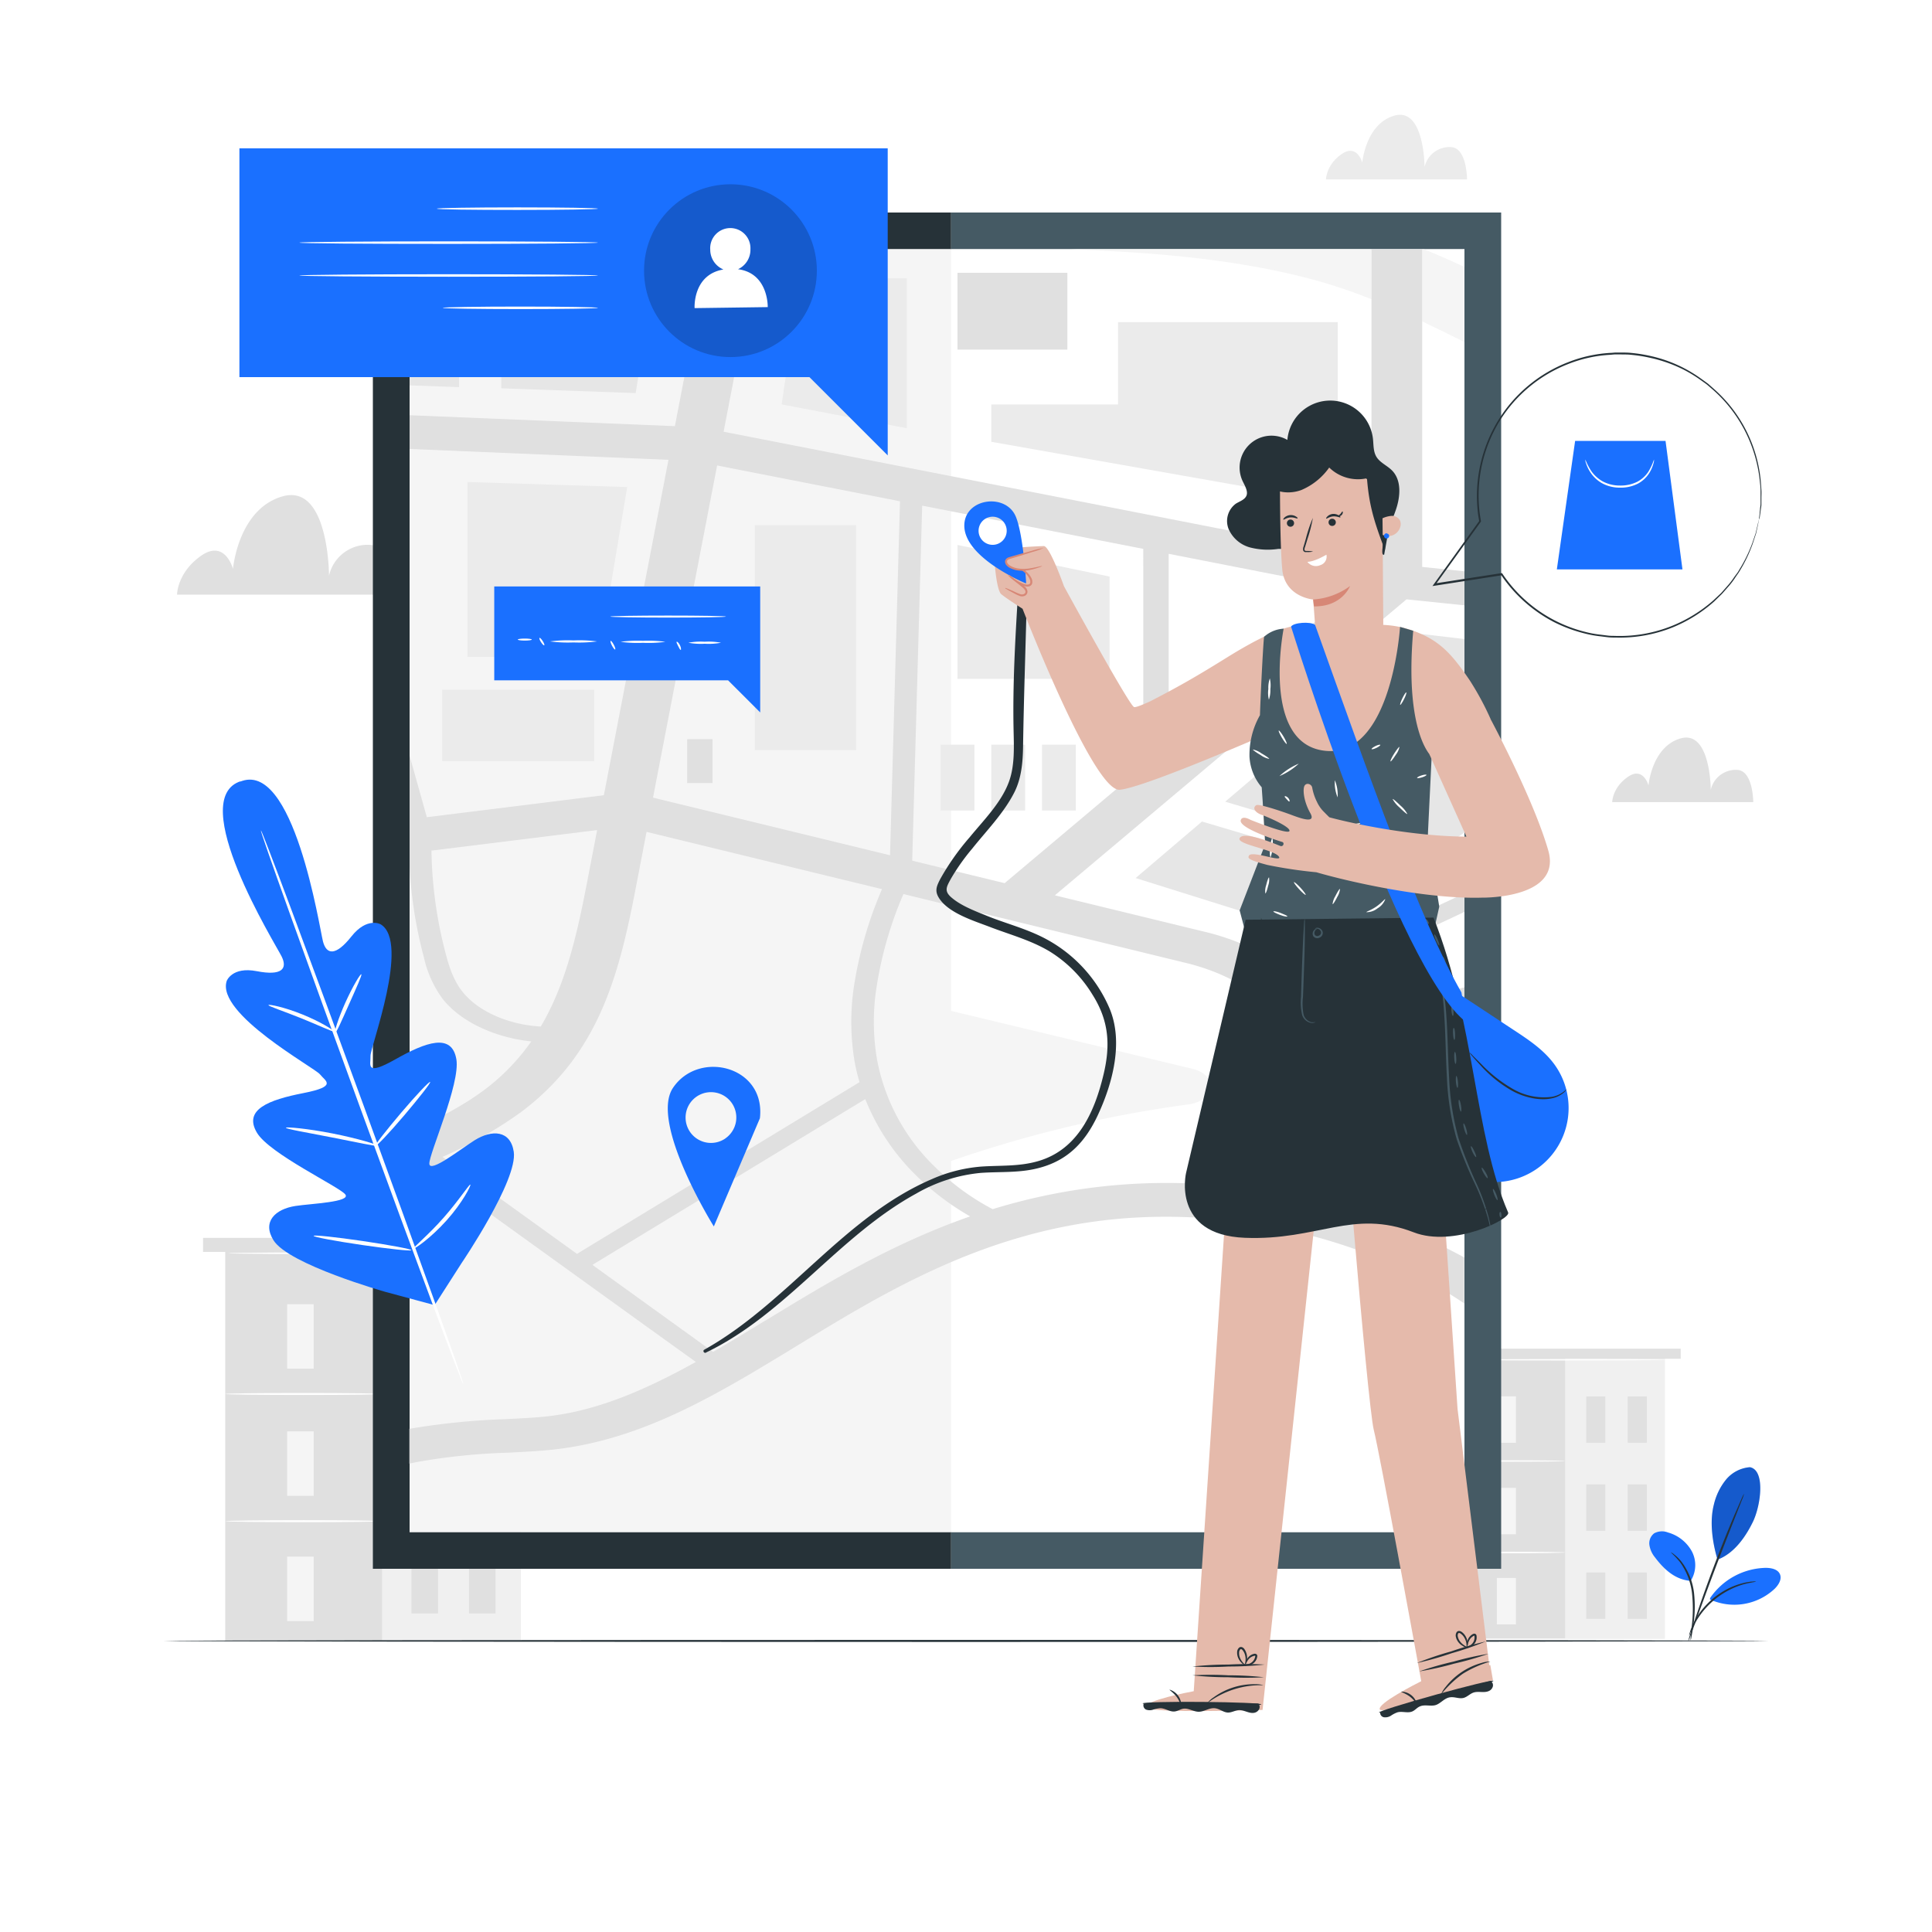 <?xml version="1.0" encoding="UTF-8"?>
<svg xmlns="http://www.w3.org/2000/svg" xmlns:xlink="http://www.w3.org/1999/xlink" xmlns:svgjs="http://svgjs.com/svgjs" class="animated" id="freepik_stories-paper-map" viewBox="0 0 500 500" version="1.1">
  <style>svg#freepik_stories-paper-map:not(.animated) .animable {opacity: 0;}svg#freepik_stories-paper-map.animated #freepik--background-complete--inject-36 {animation: 1s 1 forwards cubic-bezier(.36,-0.01,.5,1.38) slideUp;animation-delay: 0s;}svg#freepik_stories-paper-map.animated #freepik--Floor--inject-36 {animation: 1s 1 forwards cubic-bezier(.36,-0.01,.5,1.38) zoomIn;animation-delay: 0s;}svg#freepik_stories-paper-map.animated #freepik--Map--inject-36 {animation: 1s 1 forwards cubic-bezier(.36,-0.01,.5,1.38) lightSpeedLeft;animation-delay: 0s;}svg#freepik_stories-paper-map.animated #freepik--Character--inject-36 {animation: 1s 1 forwards cubic-bezier(.36,-0.01,.5,1.38) lightSpeedRight;animation-delay: 0s;}svg#freepik_stories-paper-map.animated #freepik--Plants--inject-36 {animation: 1s 1 forwards cubic-bezier(.36,-0.01,.5,1.38) lightSpeedLeft;animation-delay: 0s;}svg#freepik_stories-paper-map.animated #freepik--speech-bubbles--inject-36 {animation: 1s 1 forwards cubic-bezier(.36,-0.01,.5,1.38) zoomOut;animation-delay: 0s;}            @keyframes slideUp {                0% {                    opacity: 0;                    transform: translateY(30px);                }                100% {                    opacity: 1;                    transform: inherit;                }            }                    @keyframes zoomIn {                0% {                    opacity: 0;                    transform: scale(0.5);                }                100% {                    opacity: 1;                    transform: scale(1);                }            }                    @keyframes lightSpeedLeft {              from {                transform: translate3d(-50%, 0, 0) skewX(20deg);                opacity: 0;              }              60% {                transform: skewX(-10deg);                opacity: 1;              }              80% {                transform: skewX(2deg);              }              to {                opacity: 1;                transform: translate3d(0, 0, 0);              }            }                    @keyframes lightSpeedRight {              from {                transform: translate3d(50%, 0, 0) skewX(-20deg);                opacity: 0;              }              60% {                transform: skewX(10deg);                opacity: 1;              }              80% {                transform: skewX(-2deg);              }              to {                opacity: 1;                transform: translate3d(0, 0, 0);              }            }                    @keyframes zoomOut {                0% {                    opacity: 0;                    transform: scale(1.5);                }                100% {                    opacity: 1;                    transform: scale(1);                }            }        </style>
  <g id="freepik--background-complete--inject-36" class="animable" style="transform-origin: 249.78px 227.19px;">
    <rect x="58.29" y="323.87" width="76.42" height="100.8" style="fill: rgb(224, 224, 224); transform-origin: 96.5px 374.27px;" id="el4l2azao9eh8" class="animable"></rect>
    <rect x="98.88" y="323.87" width="35.83" height="100.8" style="fill: rgb(240, 240, 240); transform-origin: 116.795px 374.27px;" id="elh9k7u1w8xj" class="animable"></rect>
    <rect x="74.31" y="337.52" width="6.87" height="16.69" style="fill: rgb(245, 245, 245); transform-origin: 77.745px 345.865px;" id="elronmkbsdcjk" class="animable"></rect>
    <rect x="74.31" y="402.85" width="6.87" height="16.69" style="fill: rgb(245, 245, 245); transform-origin: 77.745px 411.195px;" id="elpqgpn9gc38s" class="animable"></rect>
    <path d="M98.88,360.76c0,.15-9.09.26-20.29.26s-20.3-.11-20.3-.26,9.08-.26,20.3-.26S98.88,360.62,98.88,360.76Z" style="fill: rgb(255, 255, 255); transform-origin: 78.585px 360.76px;" id="eljqc4bhc2448" class="animable"></path>
    <rect x="74.31" y="370.43" width="6.87" height="16.69" style="fill: rgb(245, 245, 245); transform-origin: 77.745px 378.775px;" id="eli0f9d68aqb" class="animable"></rect>
    <path d="M98.88,393.68c0,.14-9.09.26-20.29.26s-20.3-.12-20.3-.26,9.08-.26,20.3-.26S98.88,393.54,98.88,393.68Z" style="fill: rgb(255, 255, 255); transform-origin: 78.585px 393.68px;" id="eluhiw8z5khqh" class="animable"></path>
    <rect x="106.49" y="337.52" width="6.87" height="16.69" style="fill: rgb(224, 224, 224); transform-origin: 109.925px 345.865px;" id="elml4053nvq4e" class="animable"></rect>
    <rect x="121.39" y="337.52" width="6.87" height="16.69" style="fill: rgb(224, 224, 224); transform-origin: 124.825px 345.865px;" id="el3jntol3iia5" class="animable"></rect>
    <rect x="106.49" y="369.2" width="6.87" height="16.69" style="fill: rgb(224, 224, 224); transform-origin: 109.925px 377.545px;" id="elz8n89mfj6pj" class="animable"></rect>
    <rect x="121.39" y="369.2" width="6.87" height="16.69" style="fill: rgb(224, 224, 224); transform-origin: 124.825px 377.545px;" id="elu9ryzz59r8s" class="animable"></rect>
    <rect x="106.49" y="400.87" width="6.87" height="16.69" style="fill: rgb(224, 224, 224); transform-origin: 109.925px 409.215px;" id="eld6bq81ebnk" class="animable"></rect>
    <rect x="121.39" y="400.87" width="6.87" height="16.69" style="fill: rgb(224, 224, 224); transform-origin: 124.825px 409.215px;" id="elldg8cmscjlc" class="animable"></rect>
    <rect x="52.55" y="320.36" width="87.91" height="3.63" style="fill: rgb(224, 224, 224); transform-origin: 96.505px 322.175px;" id="elrckve7fck89" class="animable"></rect>
    <path d="M135.24,324.34c0,.14-17.08.26-38.14.26S59,324.48,59,324.34s17.08-.26,38.15-.26S135.24,324.2,135.24,324.34Z" style="fill: rgb(255, 255, 255); transform-origin: 97.12px 324.34px;" id="elc9sikyl71ft" class="animable"></path>
    <rect x="375.86" y="351.57" width="54.97" height="72.5" style="fill: rgb(224, 224, 224); transform-origin: 403.345px 387.82px;" id="elumxx28bhai" class="animable"></rect>
    <rect x="405.05" y="351.57" width="25.77" height="72.5" style="fill: rgb(240, 240, 240); transform-origin: 417.935px 387.82px;" id="el9lz32utjs1h" class="animable"></rect>
    <rect x="387.38" y="361.38" width="4.94" height="12.01" style="fill: rgb(245, 245, 245); transform-origin: 389.85px 367.385px;" id="el3wnc3ebrt3n" class="animable"></rect>
    <rect x="387.38" y="408.38" width="4.94" height="12.01" style="fill: rgb(245, 245, 245); transform-origin: 389.85px 414.385px;" id="el8kcdsjjbjf4" class="animable"></rect>
    <path d="M405.05,378.1c0,.11-6.53.19-14.59.19s-14.6-.08-14.6-.19,6.53-.18,14.6-.18S405.05,378,405.05,378.1Z" style="fill: rgb(255, 255, 255); transform-origin: 390.455px 378.105px;" id="elx4at6g2mhp" class="animable"></path>
    <rect x="387.38" y="385.06" width="4.94" height="12.01" style="fill: rgb(245, 245, 245); transform-origin: 389.85px 391.065px;" id="el06do3c5y9ndf" class="animable"></rect>
    <path d="M405.05,401.78c0,.1-6.53.19-14.59.19s-14.6-.09-14.6-.19,6.53-.19,14.6-.19S405.05,401.67,405.05,401.78Z" style="fill: rgb(255, 255, 255); transform-origin: 390.455px 401.78px;" id="ele8i822cu6me" class="animable"></path>
    <rect x="410.52" y="361.38" width="4.94" height="12.01" style="fill: rgb(224, 224, 224); transform-origin: 412.99px 367.385px;" id="eluaz490mvk5n" class="animable"></rect>
    <rect x="421.25" y="361.38" width="4.94" height="12.01" style="fill: rgb(224, 224, 224); transform-origin: 423.72px 367.385px;" id="elwqfq0wl5f3" class="animable"></rect>
    <rect x="410.52" y="384.17" width="4.94" height="12.01" style="fill: rgb(224, 224, 224); transform-origin: 412.99px 390.175px;" id="ela9t6965u23d" class="animable"></rect>
    <rect x="421.25" y="384.17" width="4.94" height="12.01" style="fill: rgb(224, 224, 224); transform-origin: 423.72px 390.175px;" id="el02uywngqz6x" class="animable"></rect>
    <rect x="410.52" y="406.95" width="4.94" height="12.01" style="fill: rgb(224, 224, 224); transform-origin: 412.99px 412.955px;" id="eleo5f8m0pl47" class="animable"></rect>
    <rect x="421.25" y="406.95" width="4.94" height="12.01" style="fill: rgb(224, 224, 224); transform-origin: 423.72px 412.955px;" id="elfoinkt0e22h" class="animable"></rect>
    <rect x="371.73" y="349.04" width="63.23" height="2.61" style="fill: rgb(224, 224, 224); transform-origin: 403.345px 350.345px;" id="el7b4zh764tsj" class="animable"></rect>
    <path d="M431.21,351.9c0,.11-12.29.19-27.44.19s-27.44-.08-27.44-.19,12.28-.18,27.44-.18S431.21,351.8,431.21,351.9Z" style="fill: rgb(255, 255, 255); transform-origin: 403.77px 351.905px;" id="el5zrmaak71l6" class="animable"></path>
    <path d="M45.82,153.89h56.29s0-12.89-6.64-12.89a10.23,10.23,0,0,0-10.32,8s0-24.05-12.1-20.52c-11.46,3.34-12.75,18.74-12.75,18.74s-2.06-7.75-8.27-3.38S45.82,153.89,45.82,153.89Z" style="fill: rgb(224, 224, 224); transform-origin: 73.965px 141.008px;" id="elbpabnxq6578" class="animable"></path>
    <path d="M343.17,46.42h36.5s0-8.36-4.31-8.36a6.63,6.63,0,0,0-6.69,5.18s0-15.59-7.85-13.3c-7.42,2.16-8.26,12.14-8.26,12.14s-1.34-5-5.36-2.19S343.17,46.42,343.17,46.42Z" style="fill: rgb(235, 235, 235); transform-origin: 361.42px 38.065px;" id="ele90kwv4ndok" class="animable"></path>
    <path d="M417.24,207.59h36.5s0-8.35-4.31-8.35a6.63,6.63,0,0,0-6.69,5.18s0-15.59-7.85-13.31c-7.42,2.17-8.26,12.15-8.26,12.15s-1.34-5-5.36-2.19S417.24,207.59,417.24,207.59Z" style="fill: rgb(224, 224, 224); transform-origin: 435.49px 199.236px;" id="el3dy134zohks" class="animable"></path>
  </g>
  <g id="freepik--Floor--inject-36" class="animable" style="transform-origin: 250px 424.67px;">
    <path d="M457.73,424.67c0,.14-93,.26-207.72.26s-207.74-.12-207.74-.26,93-.26,207.74-.26S457.73,424.52,457.73,424.67Z" style="fill: rgb(38, 50, 56); transform-origin: 250px 424.67px;" id="elm8slbkgpthd" class="animable"></path>
  </g>
  <g id="freepik--Map--inject-36" class="animable" style="transform-origin: 242.5px 230.5px;">
    <polygon points="388.5 55 246.15 55 246.15 64.5 379 64.5 379 396.5 246.15 396.5 246.15 406 388.5 406 388.5 55" style="fill: rgb(69, 90, 100); transform-origin: 317.325px 230.5px;" id="el7z39lifg3j5" class="animable"></polygon>
    <polygon points="246.15 64.5 246.15 74 246.15 387 246.15 396.5 379 396.5 379 64.5 246.15 64.5" style="fill: rgb(255, 255, 255); transform-origin: 312.575px 230.5px;" id="el0zppqb69cqw" class="animable"></polygon>
    <polygon points="106 396.5 106 64.5 246.15 64.5 246.15 55 96.5 55 96.5 406 246.15 406 246.15 396.5 106 396.5" style="fill: rgb(38, 50, 56); transform-origin: 171.325px 230.5px;" id="elxrei5fwthst" class="animable"></polygon>
    <polygon points="106 64.5 106 396.5 246.15 396.5 246.15 387 246.15 74 246.15 64.5 106 64.5" style="fill: rgb(245, 245, 245); transform-origin: 176.075px 230.5px;" id="ela95r5t5rktl" class="animable"></polygon>
    <path d="M347.48,74.69c2.53.84,5,1.77,7.46,2.74V64.5H275.09l1.38,0C297.49,65.25,324.56,67,347.48,74.69Z" style="fill: rgb(245, 245, 245); transform-origin: 315.015px 70.965px;" id="elbwcc3si7p44" class="animable"></path>
    <path d="M368.06,64.5V83.17c3.63,1.72,7.26,3.53,10.94,5.37V69.08c-3.41-1.58-6.9-3.12-10.49-4.58Z" style="fill: rgb(245, 245, 245); transform-origin: 373.53px 76.52px;" id="elz66bzgydrro" class="animable"></path>
    <path d="M146.94,352.65a105.53,105.53,0,0,0,20.18-9.56l-43-31c-6.5,3.07-13.31,6.26-18.08,9.65v26.19C116.28,355.48,133.09,357.39,146.94,352.65Z" style="fill: rgb(245, 245, 245); transform-origin: 136.58px 333.661px;" id="elihigu2bvhxb" class="animable"></path>
    <path d="M221.15,274.63a62.18,62.18,0,0,1-.2-19l-20.95-5c-10-2.39-20.8,1.68-23.17,8.72-5.81,17.3-21.24,34.24-39.72,46a86,86,0,0,1-8.24,4.47l20.45,14.74,73.13-44.42A48.51,48.51,0,0,1,221.15,274.63Z" style="fill: rgb(245, 245, 245); transform-origin: 175.66px 287.251px;" id="eld0zpd94uj9r" class="animable"></path>
    <path d="M236.74,303.89a57.37,57.37,0,0,1-12.81-19.41l-70.61,42.9,18.1,13.05c6.84-4.35,13.32-9.06,20.16-13.54A243.89,243.89,0,0,1,236.74,303.89Z" style="fill: rgb(245, 245, 245); transform-origin: 195.03px 312.455px;" id="elha0iy17ae75" class="animable"></path>
    <path d="M308.49,276.58l-81.9-19.65a58.12,58.12,0,0,0,.32,17.23A51.92,51.92,0,0,0,241.85,302a314.49,314.49,0,0,1,65.8-16.19C314.66,284.81,315.27,278.13,308.49,276.58Z" style="fill: rgb(245, 245, 245); transform-origin: 269.677px 279.465px;" id="elbqj4bf11imq" class="animable"></path>
    <path d="M142.3,244.78l3.09-18.33.31-1.69c-.49-1-1-1.93-1.45-2.89-4.46,1.19-9.41,1.07-14.12,1.63s-9.74,2.15-11.32,5.23c-1,1.89-.45,4,.09,5.94q1.23,4.56,2.47,9.11c.68,2.54,1.42,5.16,3.52,7.3a11.56,11.56,0,0,0,9.64,3.08,8.93,8.93,0,0,0,6-3.78A14.32,14.32,0,0,0,142.3,244.78Z" style="fill: rgb(245, 245, 245); transform-origin: 131.977px 238.075px;" id="elo76hj76fwml" class="animable"></path>
    <polygon points="317.08 207.48 368.51 222.76 379 215.43 379 194.18 344.64 183.98 317.08 207.48" style="fill: rgb(230, 230, 230); transform-origin: 348.04px 203.37px;" id="elzjve87u044" class="animable"></polygon>
    <polygon points="350.65 178.86 379 187.28 379 165.39 367.97 164.09 350.65 178.86" style="fill: rgb(230, 230, 230); transform-origin: 364.825px 175.685px;" id="elxng4k2jtm3h" class="animable"></polygon>
    <path d="M368.06,83.17V64.5H354.94v80L187.27,111.73l9.09-47.23H183.48l-8.82,45.79L106,107.46v8.73L173,119l-16.72,86.8-45.82,5.69L106,195.56v28.85a113.79,113.79,0,0,0,3.66,23.19,28.82,28.82,0,0,0,4.9,10.92c4.61,5.83,13.37,10,22.93,11a55,55,0,0,1-12.32,12.67c-5.54,4.12-12.11,7.48-19.17,10.67v10.35l3.58-1.54,14.5,10.45,43,31,13,9.35c-12.61,7-25.11,12.56-38.28,14.06-3.13.35-6.86.54-10.85.74a184,184,0,0,0-25,2.51v9c.66-.15,1.31-.29,2-.42a161.47,161.47,0,0,1,23.61-2.41c4.25-.22,8.27-.42,12-.84,23-2.62,42.29-14.37,62.68-26.81,21.24-13,45.32-27.67,76.49-32.09,33.08-4.7,69.95,3.39,96.23,21.12l0,0v-11.9a156.35,156.35,0,0,0-50-17c9.51-6.56,16.27-15,18.84-24.05.15-.53.28-1.06.41-1.59a26.09,26.09,0,0,0,.66-5.78,24.91,24.91,0,0,0-.18-3L379,265v-9.51l-32.88,9.81A35.94,35.94,0,0,0,338.45,255L379,236v-4.8L334.8,251.9A63,63,0,0,0,311.18,241L273,231.71l91-76.6,15,1.55v-8.81l-10.94-1.13Zm-182.47,37.3,47.33,9.26-2.58,91.61L169,206.43ZM119.68,256.64c-2.39-3-3.48-6.62-4.31-9.75a110.86,110.86,0,0,1-3.71-26.75l42.88-5.32-2.7,14c-2.62,13.6-5.55,26.13-11.89,36.85C131.55,265.2,123.68,261.72,119.68,256.64Zm9.19,53.12-14.36-10.35A112.52,112.52,0,0,0,134.58,288c20.23-15,25.52-35.19,29.92-58l2.83-14.71,60.93,14.82a102.9,102.9,0,0,0-7.31,25.5,62.18,62.18,0,0,0,.2,19,48.51,48.51,0,0,0,1.3,5.45L149.32,324.5Zm69.19,32c-4.55,2.78-9,5.51-13.51,8.11l-13.13-9.47-18.1-13.05,70.61-42.9a57.37,57.37,0,0,0,12.81,19.41,67.37,67.37,0,0,0,14.33,10.94C230.61,321.93,213.62,332.29,198.06,341.79ZM306.89,249.2c19.84,4.82,31.93,18.38,28.74,32.22-.1.43-.21.86-.33,1.28-2.71,9.49-11.09,18.24-22.67,23.82a152.86,152.86,0,0,0-55.73,6.41,62.33,62.33,0,0,1-15-11,51.92,51.92,0,0,1-14.94-27.8,58.12,58.12,0,0,1-.32-17.23,98.54,98.54,0,0,1,7.17-25.52Zm-11-50.85L260,228.56l-23.92-5.82,2.58-91.88,57.22,11.19Zm6.56-5.52v-49.5l47.71,9.34Z" style="fill: rgb(224, 224, 224); transform-origin: 242.475px 221.64px;" id="elv4rmlo4mo3k" class="animable"></path>
    <polygon points="162.32 126.05 120.98 124.74 120.98 170 154.99 170 162.32 126.05" style="fill: rgb(235, 235, 235); transform-origin: 141.65px 147.37px;" id="ela4zf6buxuan" class="animable"></polygon>
    <rect x="114.43" y="178.52" width="39.36" height="18.46" style="fill: rgb(235, 235, 235); transform-origin: 134.11px 187.75px;" id="el2el0gqz91g5" class="animable"></rect>
    <polygon points="256.55 114.34 346.2 130.18 346.2 83.38 289.35 83.38 289.35 104.68 256.55 104.68 256.55 114.34" style="fill: rgb(235, 235, 235); transform-origin: 301.375px 106.78px;" id="elxqknx4lqhq" class="animable"></polygon>
    <polygon points="234.69 110.83 234.69 72.02 207.11 72.02 202.29 104.66 234.69 110.83" style="fill: rgb(235, 235, 235); transform-origin: 218.49px 91.425px;" id="elyvoho30s1z" class="animable"></polygon>
    <rect x="247.8" y="70.6" width="28.43" height="19.88" style="fill: rgb(224, 224, 224); transform-origin: 262.015px 80.54px;" id="elvm51ufaljdq" class="animable"></rect>
    <polygon points="293.9 227.24 340.95 241.99 361.56 227.6 311.07 212.61 293.9 227.24" style="fill: rgb(230, 230, 230); transform-origin: 327.73px 227.3px;" id="elueih150yusg" class="animable"></polygon>
    <rect x="195.33" y="135.92" width="26.24" height="58.22" style="fill: rgb(235, 235, 235); transform-origin: 208.45px 165.03px;" id="el8v0uxkeumgk" class="animable"></rect>
    <rect x="177.84" y="191.3" width="6.56" height="11.36" style="fill: rgb(224, 224, 224); transform-origin: 181.12px 196.98px;" id="ela6x8ogbbm4b" class="animable"></rect>
    <polygon points="287.16 149.22 247.8 141.04 247.8 170.74 247.8 175.68 287.16 175.68 287.16 149.22" style="fill: rgb(235, 235, 235); transform-origin: 267.48px 158.36px;" id="eljhs7m5lvj1" class="animable"></polygon>
    <rect x="243.43" y="192.72" width="8.75" height="17.04" style="fill: rgb(235, 235, 235); transform-origin: 247.805px 201.24px;" id="el69s5m9i0dj" class="animable"></rect>
    <rect x="256.55" y="192.72" width="8.75" height="17.04" style="fill: rgb(235, 235, 235); transform-origin: 260.925px 201.24px;" id="elg7pseg8et5" class="animable"></rect>
    <rect x="269.67" y="192.72" width="8.75" height="17.04" style="fill: rgb(235, 235, 235); transform-origin: 274.045px 201.24px;" id="el5l5mj2r7svo" class="animable"></rect>
    <polygon points="118.8 64.5 106 64.5 106 99.73 118.8 100.19 118.8 64.5" style="fill: rgb(230, 230, 230); transform-origin: 112.4px 82.345px;" id="ell9556mk5md" class="animable"></polygon>
    <polygon points="164.51 101.73 170.59 64.5 129.73 64.5 129.73 100.49 164.51 101.73" style="fill: rgb(230, 230, 230); transform-origin: 150.16px 83.115px;" id="elr28rd84hzfc" class="animable"></polygon>
    <polygon points="379 317.25 379 299.66 370.89 313.49 379 317.25" style="fill: rgb(240, 240, 240); transform-origin: 374.945px 308.455px;" id="elfd6o92sv4es" class="animable"></polygon>
    <path d="M182.78,350C203.5,340,217,319.9,237.11,308.9a41.06,41.06,0,0,1,16.77-5.36c5.25-.36,10.29.08,15.43-1.39,7.19-2,11.56-6.67,14.72-13.37,3.89-8.26,6.82-19.11,3.09-27.87a36.82,36.82,0,0,0-18.19-18.79c-4.46-2.1-9.25-3.35-13.81-5.22-3-1.22-6.54-2.55-9-4.73-1.86-1.67-1.12-2.74.07-4.92a55.69,55.69,0,0,1,5.46-7.68c3.69-4.62,8.11-9.11,10.82-14.43,1.9-3.72,2.24-7.92,2.3-12,.2-13.34.7-26.65,1-40,0-1.47-2.19-1.45-2.28,0-.73,11.86-1.43,23.82-1.18,35.71.09,4.34.34,9.11-1.13,13.28-1.94,5.51-6.61,10.11-10.23,14.55a64,64,0,0,0-7.63,10.84c-.91,1.78-1.46,3-.37,4.79,2.43,4,9.12,6,13.25,7.59,5.21,2,10.52,3.4,15.38,6.29a33.75,33.75,0,0,1,11.18,11.27c4.18,6.62,4.66,12.88,2.88,20.43-2.3,9.77-6.61,19.55-16.88,22.58-5,1.48-9.87,1.09-14.95,1.45a39.27,39.27,0,0,0-12.54,3.19c-22.8,9.73-37.5,32.17-59,44.19-.5.28-.06,1,.44.76Z" style="fill: rgb(38, 50, 56); transform-origin: 235.446px 251.077px;" id="elakl3oyn1pl4" class="animable"></path>
    <path d="M196.66,289.41c1.57-13.53-15.84-17.8-22.5-7.86-6.09,9.1,10.58,35.85,10.58,35.85h0m3-22.78a6.57,6.57,0,1,1,1.66-9.14A6.58,6.58,0,0,1,187.72,294.62Z" style="fill: #1A70FF; transform-origin: 184.791px 296.751px;" id="el0v8qhrkmahhi" class="animable"></path>
  </g>
  <g id="freepik--Character--inject-36" class="animable" style="transform-origin: 327.758px 274.058px;">
    <path d="M380.28,175.94c-4.67-6.86-7.83-10.27-14.54-12.7a26.32,26.32,0,0,0-8-1.53h0c-6.42,2-10.85,2-17.28,0-3.29.41-6.1-2-22.9,8.43-6.93,4.3-11.69,7.14-19.92,11.38-2.25,1-3.84,1.65-4.19,1.44-1.52-.91-18.09-31.23-18.09-31.23s-3.69-10.48-5.24-10.41-12.55.4-12.72,2.12.51,9.29,1.71,10.32,5.53,3.79,5.53,3.79,18.38,47.52,25.17,46.84c5-.49,24.12-8.45,34.06-12.68l2.2-.79,1.31,27.55-.53,34.72,43.33-2.46L369.48,215c.33-8.9.1-11.77,1-19.15l13,4.94,2.31-14.66A74,74,0,0,0,380.28,175.94Z" style="fill: rgb(229, 186, 171); transform-origin: 321.582px 197.255px;" id="eli9bkl2pqmbf" class="animable"></path>
    <path d="M262.9,133.72c-2.48-6-12.44-4.89-13.28,1.43C248.45,144,265.54,151,265.54,151v-.6S264.82,138.37,262.9,133.72Zm-2.66,5.08a3.64,3.64,0,1,1-1.91-4.78A3.64,3.64,0,0,1,260.24,138.8Z" style="fill: #1A70FF; transform-origin: 257.551px 140.383px;" id="elm28gz6un39i" class="animable"></path>
    <path d="M260.8,148.8a6.82,6.82,0,0,1,1.65,1l1.71,1.22c.32.24.65.47,1,.75a1.93,1.93,0,0,1,.75,1.3,1.18,1.18,0,0,1-.73,1.14,1.75,1.75,0,0,1-1.21.05,11,11,0,0,1-1.74-.83c-1-.52-1.71-.93-2-1.13l.09-.09c.05.14.06.21.05.22s-.07,0-.16-.16l-.11-.14.19.05c.34.11,1.09.42,2.12.89a15.61,15.61,0,0,0,1.69.72c.56.19,1.34-.09,1.29-.69s-.94-1.19-1.52-1.7l-1.64-1.3A8,8,0,0,1,260.8,148.8Z" style="fill: rgb(215, 135, 118); transform-origin: 263.005px 151.572px;" id="elj8sqee7lc5" class="animable"></path>
    <path d="M262.52,146.34a5.52,5.52,0,0,1,1.86.76,6.71,6.71,0,0,1,1.75,1.35,4.39,4.39,0,0,1,.76,1.1,2,2,0,0,1,.21,1.52,1.1,1.1,0,0,1-.62.63,1.65,1.65,0,0,1-.78.1,4.34,4.34,0,0,1-1.29-.39,8.28,8.28,0,0,1-1.89-1.14c-1-.79-1.39-1.46-1.34-1.5s.57.52,1.56,1.21a10.6,10.6,0,0,0,1.86,1,4.22,4.22,0,0,0,1.14.32c.4,0,.76-.08.87-.4a1.54,1.54,0,0,0-.18-1.12,4,4,0,0,0-.66-1,7,7,0,0,0-1.58-1.35A11.11,11.11,0,0,1,262.52,146.34Z" style="fill: rgb(215, 135, 118); transform-origin: 264.171px 149.075px;" id="elbh5d5za54ih" class="animable"></path>
    <path d="M270.09,141.84l-8.63,2.54a1.58,1.58,0,0,0-1,.61c-.32.6.25,1.31.84,1.65a7.09,7.09,0,0,0,4.2.81,22.13,22.13,0,0,0,4.23-1" style="fill: rgb(229, 186, 171); transform-origin: 265.229px 144.669px;" id="el4as3eic5exu" class="animable"></path>
    <path d="M269.72,146.49a2.71,2.71,0,0,1-.76.33,19.8,19.8,0,0,1-2.17.63,9.62,9.62,0,0,1-3.38.18,6.49,6.49,0,0,1-1.94-.6,2.75,2.75,0,0,1-.92-.66,1.47,1.47,0,0,1-.44-1.18,1.3,1.3,0,0,1,.88-.93c.36-.13.69-.21,1-.31l1.88-.54,3.21-.88a17.85,17.85,0,0,1,3-.69,19.07,19.07,0,0,1-2.88,1l-3.18,1-1.88.57c-.63.21-1.46.33-1.52.84a1,1,0,0,0,.31.74,2.36,2.36,0,0,0,.76.55,6,6,0,0,0,1.78.58,9.88,9.88,0,0,0,3.24-.06C268.56,146.75,269.69,146.4,269.72,146.49Z" style="fill: rgb(215, 135, 118); transform-origin: 265.092px 144.772px;" id="elnpp4ut8g5qh" class="animable"></path>
    <path d="M385.5,305.88a19.17,19.17,0,0,0,16.86-30.3c-2.71-3.79-6.7-6.45-10.59-9l-14-9.23,4.27,36.19,3.42,12.36" style="fill: #1A70FF; transform-origin: 391.861px 281.636px;" id="el2go8y481y9l" class="animable"></path>
    <path d="M405.38,281.92a2.48,2.48,0,0,1-.75.91,6.66,6.66,0,0,1-2.92,1.4c-2.7.64-6.66.08-10.34-1.91a32.77,32.77,0,0,1-8.25-6.65c-.93-1-1.65-1.81-2.14-2.39a5.88,5.88,0,0,1-.73-.93,4.91,4.91,0,0,1,.87.8l2.26,2.26a36.18,36.18,0,0,0,8.23,6.45,16,16,0,0,0,10,2,6.94,6.94,0,0,0,2.87-1.19C405.09,282.23,405.35,281.89,405.38,281.92Z" style="fill: rgb(38, 50, 56); transform-origin: 392.815px 278.416px;" id="eladw6pwxwnrd" class="animable"></path>
    <path d="M369.51,216.46l1-20.63s-7.09-5.93-4.77-32.59l-3.41-1s-2.1,33.56-19.12,32.09-11-31.63-11-31.63a8.23,8.23,0,0,0-5.05,2.09c-.13.06-.75,11-1.09,20.31a20.8,20.8,0,0,0-2.7,10.82,13.32,13.32,0,0,0,3.16,7.83c.46,6.31.92,14.69.92,14.69l-6.63,17.16,1.59,6.05,48.63-.54,1.44-6.47Z" style="fill: rgb(69, 90, 100); transform-origin: 346.65px 201.945px;" id="el0kzqcvjgit1a" class="animable"></path>
    <path d="M362.18,193.31a5.07,5.07,0,0,1-.93,2c-.64,1-1.26,1.81-1.38,1.74s.29-1,.93-2S362.06,193.23,362.18,193.31Z" style="fill: rgb(255, 255, 255); transform-origin: 361.015px 195.179px;" id="elbhk2qbhu6nb" class="animable"></path>
    <path d="M364.22,210.66c-.11.1-1-.68-2.09-1.75a7.47,7.47,0,0,1-1.72-2.11c.11-.11,1,.68,2.09,1.74A7.43,7.43,0,0,1,364.22,210.66Z" style="fill: rgb(255, 255, 255); transform-origin: 362.315px 208.729px;" id="elkkqzbwhw7pr" class="animable"></path>
    <path d="M336.12,197.63a17,17,0,0,1-5,3.22,17,17,0,0,1,5-3.22Z" style="fill: rgb(255, 255, 255); transform-origin: 333.62px 199.24px;" id="eltllomux51z" class="animable"></path>
    <path d="M328.46,196.4a5.63,5.63,0,0,1-2.22-1c-1.16-.67-2-1.31-2-1.43a5.69,5.69,0,0,1,2.22,1C327.65,195.64,328.53,196.28,328.46,196.4Z" style="fill: rgb(255, 255, 255); transform-origin: 326.352px 195.185px;" id="eluz6a7d0af5e" class="animable"></path>
    <path d="M328.63,175.57a7.84,7.84,0,0,1,.14,2.77,7.68,7.68,0,0,1-.38,2.74,7.22,7.22,0,0,1-.14-2.76A7.31,7.31,0,0,1,328.63,175.57Z" style="fill: rgb(255, 255, 255); transform-origin: 328.505px 178.325px;" id="el7h2fy7knv42" class="animable"></path>
    <path d="M363.94,179.2c.13.07-.13.84-.57,1.73s-.91,1.56-1,1.5.13-.84.57-1.73S363.81,179.14,363.94,179.2Z" style="fill: rgb(255, 255, 255); transform-origin: 363.162px 180.815px;" id="elvdixwiaei6" class="animable"></path>
    <path d="M346.17,206.36a9.85,9.85,0,0,1-.71-4.43,9.91,9.91,0,0,1,.71,4.43Z" style="fill: rgb(255, 255, 255); transform-origin: 345.815px 204.145px;" id="elr2cqh1shtr" class="animable"></path>
    <path d="M357.22,192.78c.06.13-.4.48-1,.77s-1.19.44-1.25.31.4-.48,1-.78S357.16,192.65,357.22,192.78Z" style="fill: rgb(255, 255, 255); transform-origin: 356.095px 193.318px;" id="elh67w5bo619r" class="animable"></path>
    <path d="M369.17,200.54c.05.13-.46.42-1.13.63s-1.25.28-1.3.15.47-.43,1.14-.64S369.13,200.4,369.17,200.54Z" style="fill: rgb(255, 255, 255); transform-origin: 367.955px 200.926px;" id="el6k98gizlext" class="animable"></path>
    <path d="M333,192.53c-.12.07-.68-.64-1.25-1.6s-.93-1.8-.81-1.87.69.64,1.26,1.6S333.11,192.46,333,192.53Z" style="fill: rgb(255, 255, 255); transform-origin: 331.969px 190.795px;" id="elvf9l42rgxq" class="animable"></path>
    <path d="M333.69,207.43c-.13.06-.38-.25-.69-.58s-.59-.63-.52-.76.53,0,.9.41S333.83,207.39,333.69,207.43Z" style="fill: rgb(255, 255, 255); transform-origin: 333.112px 206.74px;" id="eldlg0y6lrqo" class="animable"></path>
    <path d="M327.47,231.22a4.63,4.63,0,0,1,.22-2.14c.27-1.15.6-2.05.74-2a4.56,4.56,0,0,1-.23,2.14C327.94,230.35,327.61,231.25,327.47,231.22Z" style="fill: rgb(255, 255, 255); transform-origin: 327.949px 229.149px;" id="elk2fsg464eq" class="animable"></path>
    <path d="M337.91,231.59c-.1.09-.87-.56-1.71-1.47s-1.43-1.73-1.32-1.82.87.56,1.71,1.47S338,231.49,337.91,231.59Z" style="fill: rgb(255, 255, 255); transform-origin: 336.393px 229.945px;" id="elh26n37ggovm" class="animable"></path>
    <path d="M333.15,237.16c0,.14-.89,0-1.89-.39s-1.76-.75-1.71-.89.89,0,1.89.4S333.2,237,333.15,237.16Z" style="fill: rgb(255, 255, 255); transform-origin: 331.35px 236.52px;" id="elmzbo6tedv8a" class="animable"></path>
    <path d="M346.79,230.05a4.8,4.8,0,0,1-.72,2.09c-.53,1.09-1.07,1.92-1.2,1.86a4.9,4.9,0,0,1,.73-2.09C346.13,230.82,346.66,230,346.79,230.05Z" style="fill: rgb(255, 255, 255); transform-origin: 345.83px 232.025px;" id="elvo5r90bexiq" class="animable"></path>
    <path d="M358.51,232.7a4.6,4.6,0,0,1-2,2.37,4.51,4.51,0,0,1-2.91,1c0-.15,1.27-.53,2.62-1.47S358.38,232.62,358.51,232.7Z" style="fill: rgb(255, 255, 255); transform-origin: 356.055px 234.383px;" id="elhbo1h787r6l" class="animable"></path>
    <path d="M368.07,236a13.45,13.45,0,0,1-3-2.05,13.08,13.08,0,0,1-2.71-2.46,13,13,0,0,1,3,2A12.48,12.48,0,0,1,368.07,236Z" style="fill: rgb(255, 255, 255); transform-origin: 365.215px 233.745px;" id="elnbaqoc806n" class="animable"></path>
    <path d="M353.07,219.5a10.78,10.78,0,0,1-2.35,2.31,10.14,10.14,0,0,1-2.68,1.91,10.78,10.78,0,0,1,2.35-2.31A10.14,10.14,0,0,1,353.07,219.5Z" style="fill: rgb(255, 255, 255); transform-origin: 350.555px 221.61px;" id="elz821s77tv9" class="animable"></path>
    <path d="M338.56,220a8.56,8.56,0,0,1-2.19-2,8.24,8.24,0,0,1-1.81-2.3,8.53,8.53,0,0,1,2.19,1.94A8.68,8.68,0,0,1,338.56,220Z" style="fill: rgb(255, 255, 255); transform-origin: 336.56px 217.85px;" id="el437q8mzw2ce" class="animable"></path>
    <path d="M352.32,213a7.44,7.44,0,0,1-2.55,1,7.61,7.61,0,0,1-2.7.51,14.44,14.44,0,0,1,5.25-1.52Z" style="fill: rgb(255, 255, 255); transform-origin: 349.695px 213.75px;" id="elmh15ognwqka" class="animable"></path>
    <path d="M365,222a7.59,7.59,0,0,1-1.48-2.38,7.77,7.77,0,0,1-1-2.61,7.59,7.59,0,0,1,1.48,2.38A7.77,7.77,0,0,1,365,222Z" style="fill: rgb(255, 255, 255); transform-origin: 363.76px 219.505px;" id="elbafwveldro" class="animable"></path>
    <path d="M329.28,216.73a7.18,7.18,0,0,1,0,2.65,7,7,0,0,1-.51,2.6,6.69,6.69,0,0,1,0-2.65A6.8,6.8,0,0,1,329.28,216.73Z" style="fill: rgb(255, 255, 255); transform-origin: 329.02px 219.355px;" id="elsdq0aa7k3d" class="animable"></path>
    <path d="M330.84,142.05a18.25,18.25,0,0,1-7.4-.39A8.48,8.48,0,0,1,318,137a5.57,5.57,0,0,1,1.81-6.63c1-.64,2.31-1,2.77-2.09s-.37-2.5-.95-3.69a8.25,8.25,0,0,1,11.54-10.74,11.13,11.13,0,0,1,22.14-.38c.19,1.59.06,3.3.87,4.69.92,1.58,2.81,2.3,4.09,3.61,2.49,2.55,2.15,6.73,1,10.11s-2.94,6.68-2.83,10.25" style="fill: rgb(38, 50, 56); transform-origin: 339.855px 122.964px;" id="el5pk0lsjkh4u" class="animable"></path>
    <path d="M340.35,161.9c-.24-3.53-.51-6.75-.51-6.75s-7.34-.59-8-7.85-.58-24-.58-24l13.18-6.85,13.31,10.78.24,34a8.84,8.84,0,0,1-8.21,8.89h0A8.85,8.85,0,0,1,340.35,161.9Z" style="fill: rgb(229, 186, 171); transform-origin: 344.624px 143.295px;" id="eltevdf4opt9s" class="animable"></path>
    <path d="M333.05,135.46a.93.93,0,1,0,.91-1A.93.93,0,0,0,333.05,135.46Z" style="fill: rgb(38, 50, 56); transform-origin: 333.977px 135.39px;" id="elp4fehij2ex" class="animable"></path>
    <path d="M332.13,134.47c.12.12.79-.48,1.79-.56s1.77.39,1.87.25-.08-.28-.42-.5a2.49,2.49,0,0,0-2.92.25C332.16,134.18,332.07,134.42,332.13,134.47Z" style="fill: rgb(38, 50, 56); transform-origin: 333.965px 133.893px;" id="elhmpjlhss9r7" class="animable"></path>
    <path d="M343.83,135.2a.92.92,0,0,0,.95.91.93.93,0,1,0,0-1.86A.92.92,0,0,0,343.83,135.2Z" style="fill: rgb(38, 50, 56); transform-origin: 344.77px 135.18px;" id="elpuv2d1zx3zb" class="animable"></path>
    <path d="M343.22,134.2c.13.12.8-.48,1.8-.56s1.76.39,1.86.25-.08-.28-.41-.5A2.51,2.51,0,0,0,345,133a2.37,2.37,0,0,0-1.42.6C343.26,133.91,343.16,134.15,343.22,134.2Z" style="fill: rgb(38, 50, 56); transform-origin: 345.056px 133.606px;" id="elvckbo5dx6un" class="animable"></path>
    <path d="M339.82,142.74a6,6,0,0,1-1.65.13,1.35,1.35,0,0,1-.44,0,.68.68,0,0,1-.44-.36,1.64,1.64,0,0,1,.07-1.06c.2-.66.4-1.36.61-2.1a36.2,36.2,0,0,1,1.8-5.32,38,38,0,0,1-1.39,5.45c-.22.73-.43,1.42-.64,2.09a1.46,1.46,0,0,0-.12.8c.05.18.3.21.55.22A7,7,0,0,1,339.82,142.74Z" style="fill: rgb(38, 50, 56); transform-origin: 338.527px 138.459px;" id="elr4i5be3zi2g" class="animable"></path>
    <path d="M343.28,143.56c.07-.08-2.89,1.79-4.93,1.84a2.77,2.77,0,0,0,3.34.86A2.31,2.31,0,0,0,343.28,143.56Z" style="fill: rgb(255, 255, 255); transform-origin: 340.841px 145.029px;" id="elv3nol68enwn" class="animable"></path>
    <path d="M339.84,155.15a18.12,18.12,0,0,0,9.55-3.48s-2.05,5.39-9.34,5.26Z" style="fill: rgb(215, 135, 118); transform-origin: 344.615px 154.301px;" id="elbkkkz602ny" class="animable"></path>
    <path d="M328,125.48c2.28,2.12,5.86,2.42,8.78,1.34A16.87,16.87,0,0,0,344,121a10.64,10.64,0,0,0,9.77,2.77c.52,6.61,1.67,10.65,4.15,17.28,0,0-.58,2.89.3,2.49.85-4.58,1.66-9.46,2.51-14,.3-1.66.6-3.44-.06-5s-2.36-2.69-3.82-3.76c-1.81-1.33-3.47-2.87-5.31-4.15a12.63,12.63,0,0,0-6.18-2.5,17.07,17.07,0,0,0-6.69,1.33,21.82,21.82,0,0,0-7,3.39c-2,1.66-3.42,4.3-2.9,6.85" style="fill: rgb(38, 50, 56); transform-origin: 344.533px 128.854px;" id="elgsubb400zn" class="animable"></path>
    <path d="M357.79,134.13a6.84,6.84,0,0,1,2.32-.62,2.39,2.39,0,0,1,2.1,1,2.29,2.29,0,0,1,.21,1.74,3.27,3.27,0,0,1-4.58,2.18" style="fill: rgb(229, 186, 171); transform-origin: 360.147px 136.126px;" id="el2lhjwa16kxw" class="animable"></path>
    <path d="M347.44,132.36c.11,0,.19.5-.21.92s-.92.36-.91.24.33-.24.6-.54S347.31,132.36,347.44,132.36Z" style="fill: rgb(38, 50, 56); transform-origin: 346.925px 132.984px;" id="elmjpig9jgi7" class="animable"></path>
    <path d="M321.52,248,308.94,437.68c-.93.17-12.73,2.41-12.42,4.13s30.23.72,30.23.72l17.6-164.83,27.39-32.33Z" style="fill: rgb(229, 186, 171); transform-origin: 334.127px 344.095px;" id="elqgnz5ebpr4" class="animable"></path>
    <path d="M326.43,441.09c0,.29-6.88.47-15.36.4s-15.37-.36-15.36-.65,6.88-.46,15.36-.39S326.43,440.8,326.43,441.09Z" style="fill: rgb(38, 50, 56); transform-origin: 311.07px 440.97px;" id="ele209y19ys0a" class="animable"></path>
    <path d="M305.74,441.41c-.15,0-.39-1.14-1.24-2.27s-1.87-1.72-1.8-1.86a4.22,4.22,0,0,1,3,4.13Z" style="fill: rgb(38, 50, 56); transform-origin: 304.218px 439.345px;" id="elr5qjlzfge8s" class="animable"></path>
    <path d="M327,436.14a22.81,22.81,0,0,0-14.63,4.7,7,7,0,0,1,1.72-1.57,17.9,17.9,0,0,1,5-2.54,17.59,17.59,0,0,1,5.57-.86A7.14,7.14,0,0,1,327,436.14Z" style="fill: rgb(38, 50, 56); transform-origin: 319.685px 438.35px;" id="eltfxzbb3xh2r" class="animable"></path>
    <path d="M327.1,434.07a83,83,0,0,1-9.25,0,82.78,82.78,0,0,1-9.24-.5,81.32,81.32,0,0,1,9.25,0A84.11,84.11,0,0,1,327.1,434.07Z" style="fill: rgb(38, 50, 56); transform-origin: 317.855px 433.819px;" id="eliiclbz92ulh" class="animable"></path>
    <path d="M327.29,430.79a84.61,84.61,0,0,1-9.33.5,80.3,80.3,0,0,1-9.35,0,87.43,87.43,0,0,1,9.33-.5A86.08,86.08,0,0,1,327.29,430.79Z" style="fill: rgb(38, 50, 56); transform-origin: 317.95px 431.045px;" id="elgqrnwvn38o" class="animable"></path>
    <path d="M296,440.9a1.2,1.2,0,0,0,.62,1.55,2.76,2.76,0,0,0,1.84,0,7.15,7.15,0,0,1,1.83-.36c1.29,0,2.47,1,3.75.83.77-.09,1.45-.59,2.21-.71,1.35-.2,2.62.8,4,.79s2.63-1,4-.92,2.31,1.11,3.56,1.13c1,0,1.88-.59,2.86-.63,1.34-.05,2.6.94,3.92.69a1.8,1.8,0,0,0,1.26-.91,1.33,1.33,0,0,0-.2-1.5" style="fill: rgb(38, 50, 56); transform-origin: 310.953px 442.085px;" id="el8uw8p37apnp" class="animable"></path>
    <path d="M322.48,431.15c0,.05-.6-.21-1.3-.95a3.88,3.88,0,0,1-.89-1.56,3.48,3.48,0,0,1-.12-1.09,1.57,1.57,0,0,1,.53-1.16.81.81,0,0,1,.77-.09,1.34,1.34,0,0,1,.52.4,3.62,3.62,0,0,1,.52,1,3.87,3.87,0,0,1,.22,1.78c-.14,1-.58,1.54-.62,1.5s.22-.58.25-1.52a4,4,0,0,0-.29-1.59,3.47,3.47,0,0,0-.48-.8c-.2-.24-.43-.35-.59-.21a1.13,1.13,0,0,0-.32.78,3.13,3.13,0,0,0,.07.92,4,4,0,0,0,.71,1.45C322,430.71,322.54,431.08,322.48,431.15Z" style="fill: rgb(38, 50, 56); transform-origin: 321.46px 428.699px;" id="elm64r7utieog" class="animable"></path>
    <path d="M322.46,430.54c-.06,0-.12-.52.29-1.22a3,3,0,0,1,1-1,3.25,3.25,0,0,1,.79-.31.82.82,0,0,1,.58.07.58.58,0,0,1,.25.63,2.63,2.63,0,0,1-2,2.23c-.8.17-1.27-.07-1.25-.12s.49,0,1.15-.23a2.43,2.43,0,0,0,1.59-1.95c0-.13,0-.12,0-.12a.44.44,0,0,0-.22,0,2.64,2.64,0,0,0-1.58,1C322.62,430.09,322.54,430.55,322.46,430.54Z" style="fill: rgb(38, 50, 56); transform-origin: 323.753px 429.493px;" id="elfqh6lgbtt2l" class="animable"></path>
    <path d="M385.69,430.91l-.26.07-8.22-66.37-7.77-116-22.65,21.43c-.56,1.05,7.11,93.53,8.74,100,1.54,6.08,11.13,58.69,12.29,65.05-1.35.68-11.47,5.81-10.72,7.33s29.27-7.6,29.27-7.6Z" style="fill: rgb(229, 186, 171); transform-origin: 366.565px 345.6px;" id="eldgmlqaecjhq" class="animable"></path>
    <path d="M386.5,435c.08.28-6.49,2.34-14.67,4.6s-14.87,3.87-14.95,3.59,6.5-2.33,14.68-4.6S386.43,434.68,386.5,435Z" style="fill: rgb(38, 50, 56); transform-origin: 371.69px 439.091px;" id="elz5xhejm72u" class="animable"></path>
    <path d="M366.7,440.94c-.14.06-.7-1-1.82-1.85s-2.27-1.14-2.24-1.3a4.24,4.24,0,0,1,4.06,3.15Z" style="fill: rgb(38, 50, 56); transform-origin: 364.67px 439.366px;" id="ell4ursxk0iim" class="animable"></path>
    <path d="M385.71,430a28.62,28.62,0,0,0-7.13,3.16,28.16,28.16,0,0,0-5.65,5.38,6.86,6.86,0,0,1,1.23-2,17.88,17.88,0,0,1,9.25-6.17A7.28,7.28,0,0,1,385.71,430Z" style="fill: rgb(38, 50, 56); transform-origin: 379.32px 434.27px;" id="elr0a95fncodk" class="animable"></path>
    <path d="M385.22,428a83.11,83.11,0,0,1-8.9,2.55,80.42,80.42,0,0,1-9,2,84.62,84.62,0,0,1,8.9-2.54A82,82,0,0,1,385.22,428Z" style="fill: rgb(38, 50, 56); transform-origin: 376.27px 430.275px;" id="elvqpf9prhi8" class="animable"></path>
    <path d="M384.5,424.81a83.94,83.94,0,0,1-8.84,3.05,83.26,83.26,0,0,1-9,2.54,82.67,82.67,0,0,1,8.84-3A87.85,87.85,0,0,1,384.5,424.81Z" style="fill: rgb(38, 50, 56); transform-origin: 375.58px 427.605px;" id="el5rp7t3ro6uo" class="animable"></path>
    <path d="M357.19,443.11a1.18,1.18,0,0,0,1,1.32A2.71,2.71,0,0,0,360,444a7.24,7.24,0,0,1,1.66-.85c1.25-.34,2.65.28,3.84-.23.72-.3,1.23-1,1.94-1.29,1.24-.57,2.73,0,4-.33s2.25-1.71,3.6-2,2.53.44,3.75.11c.94-.25,1.64-1.08,2.57-1.38,1.27-.42,2.76.18,4-.42a1.77,1.77,0,0,0,1-1.22,1.34,1.34,0,0,0-.61-1.39" style="fill: rgb(38, 50, 56); transform-origin: 371.782px 439.724px;" id="elabhe3x3jqsr" class="animable"></path>
    <path d="M380,426.48a3,3,0,0,1-1.52-.56,3.72,3.72,0,0,1-1.28-1.26,3.15,3.15,0,0,1-.41-1,1.58,1.58,0,0,1,.19-1.26.77.77,0,0,1,.71-.3,1.31,1.31,0,0,1,.61.25,3.51,3.51,0,0,1,.77.77,4,4,0,0,1,.7,1.66,2.21,2.21,0,0,1-.19,1.61c-.09,0,.06-.62-.17-1.54a4.22,4.22,0,0,0-.72-1.44,3.46,3.46,0,0,0-.68-.64c-.26-.18-.51-.22-.62-.05a1.11,1.11,0,0,0-.1.84,3.12,3.12,0,0,0,.32.87,4,4,0,0,0,1.08,1.2C379.43,426.18,380,426.4,380,426.48Z" style="fill: rgb(38, 50, 56); transform-origin: 378.367px 424.287px;" id="el2n565w89m8r" class="animable"></path>
    <path d="M379.78,425.9s-.25-.47,0-1.26a2.84,2.84,0,0,1,.69-1.21,3.05,3.05,0,0,1,.68-.52.82.82,0,0,1,.57-.09.59.59,0,0,1,.41.53,2.63,2.63,0,0,1-1.31,2.7c-.72.38-1.24.28-1.23.23s.46-.13,1-.54a2.41,2.41,0,0,0,1-2.31c0-.13,0-.12,0-.11a.37.37,0,0,0-.22.05,2.73,2.73,0,0,0-1.24,1.39C379.82,425.42,379.87,425.89,379.78,425.9Z" style="fill: rgb(38, 50, 56); transform-origin: 380.876px 424.567px;" id="el8dpconhwb6o" class="animable"></path>
    <path d="M371,237.48l-48.63.55-15.42,65.54s-3.79,16,15.18,16.77,27.9-7.53,43.73-1.42c10.28,4,25.18-3.43,24.45-5.12C381.52,293.57,381.72,264.55,371,237.48Z" style="fill: rgb(38, 50, 56); transform-origin: 348.488px 278.935px;" id="elgicjnby4g5c" class="animable"></path>
    <path d="M385.82,318.36s-.08-.28-.2-.81-.29-1.33-.56-2.33A60.35,60.35,0,0,0,382,307a107.58,107.58,0,0,1-5-12.15A67.75,67.75,0,0,1,374.47,279c-.33-5.7-.35-11.13-.68-16A72.75,72.75,0,0,0,371.94,250,42,42,0,0,0,369,241.7c-.45-.94-.83-1.65-1.11-2.12a3.88,3.88,0,0,1-.38-.75,7,7,0,0,1,.47.69,21.85,21.85,0,0,1,1.2,2.09,38.53,38.53,0,0,1,3.13,8.28,71.66,71.66,0,0,1,2,13c.36,4.94.39,10.37.72,16a68.73,68.73,0,0,0,2.46,15.77,116.78,116.78,0,0,0,4.85,12.14,53.52,53.52,0,0,1,2.95,8.35c.24,1,.41,1.81.48,2.36A4.29,4.29,0,0,1,385.82,318.36Z" style="fill: rgb(69, 90, 100); transform-origin: 376.667px 278.595px;" id="elmrfgrqdd02s" class="animable"></path>
    <path d="M340.45,264.49s-.07.08-.26.15a1.8,1.8,0,0,1-.87.09,3,3,0,0,1-2.33-2.07,14,14,0,0,1-.28-4.67c.05-1.76.11-3.67.17-5.67.14-4,.29-7.66.42-10.3.08-1.23.14-2.27.19-3.12a5.77,5.77,0,0,1,.14-1.14,4.36,4.36,0,0,1,.06,1.15c0,.85,0,1.89,0,3.12,0,2.64-.13,6.28-.27,10.31-.07,2-.14,3.91-.21,5.66a14.7,14.7,0,0,0,.15,4.54,2.81,2.81,0,0,0,2,2A3,3,0,0,0,340.45,264.49Z" style="fill: rgb(69, 90, 100); transform-origin: 338.539px 251.254px;" id="el2b6uyeo84gv" class="animable"></path>
    <path d="M340.35,240.3c-.06,0,.4-.4,1.13-.08a1.48,1.48,0,0,1,.84,1,1.33,1.33,0,0,1-.81,1.43,1.29,1.29,0,0,1-1.61-.33,1.31,1.31,0,0,1,0-1.35,1.06,1.06,0,0,1,.68-.56c.21-.05.32,0,.32,0s-.46.11-.66.69a1,1,0,0,0,.08.9.82.82,0,0,0,1,.14.86.86,0,0,0,.56-.87,1.13,1.13,0,0,0-.54-.78C340.79,240.22,340.37,240.38,340.35,240.3Z" style="fill: rgb(69, 90, 100); transform-origin: 341.024px 241.448px;" id="eluk1m8ymlss" class="animable"></path>
    <path d="M372.13,250.46a3.05,3.05,0,0,1-.86.13,19.92,19.92,0,0,1-2.39,0,14.48,14.48,0,0,1-7.48-2.35,9.45,9.45,0,0,1-4-6.66,6.39,6.39,0,0,1,.2-2.4,2.17,2.17,0,0,1,.34-.81,10.33,10.33,0,0,0-.18,3.17,9.49,9.49,0,0,0,3.95,6.27,15.19,15.19,0,0,0,7.21,2.41C370.89,250.43,372.13,250.37,372.13,250.46Z" style="fill: rgb(38, 50, 56); transform-origin: 364.747px 244.498px;" id="elquprdah2nzk" class="animable"></path>
    <path d="M326.39,237.58s.11.25.21.72a14.23,14.23,0,0,1,.2,2,17.11,17.11,0,0,1-1.17,6.67,11.59,11.59,0,0,1-3.92,5.51,4.64,4.64,0,0,1-1.95.75,1.58,1.58,0,0,1-.76,0,6.05,6.05,0,0,0,2.5-1,12.4,12.4,0,0,0,3.65-5.4,19.26,19.26,0,0,0,1.28-6.48C326.48,238.65,326.3,237.59,326.39,237.58Z" style="fill: rgb(38, 50, 56); transform-origin: 322.903px 245.428px;" id="elld81zf6f7ga" class="animable"></path>
    <path d="M388.57,310a12.25,12.25,0,0,1-2.56,2.12,20.55,20.55,0,0,1-8.51,3,42.59,42.59,0,0,1-13.41-.64c-5-.84-10.4-2.22-16.2-2.27s-11.16,1.72-16,3a56.77,56.77,0,0,1-7,1.47,29.67,29.67,0,0,1-6.28.12,17.5,17.5,0,0,1-8.53-2.91,10.71,10.71,0,0,1-1.12-.88,7.6,7.6,0,0,1-.75-.73,6.67,6.67,0,0,1-.56-.65,23.8,23.8,0,0,0,2.55,2.09,17.73,17.73,0,0,0,8.45,2.72,29.78,29.78,0,0,0,6.19-.19,59.66,59.66,0,0,0,7-1.5c4.86-1.26,10.24-3.08,16.16-3s11.33,1.46,16.28,2.32a43,43,0,0,0,13.28.74,21.06,21.06,0,0,0,8.46-2.81C387.71,310.8,388.52,309.91,388.57,310Z" style="fill: rgb(38, 50, 56); transform-origin: 348.11px 313.453px;" id="el5qk8jeqt599" class="animable"></path>
    <path d="M369.74,239.1c-.13.08-.41-.14-.63-.48s-.3-.69-.18-.77.4.13.62.48S369.86,239,369.74,239.1Z" style="fill: rgb(69, 90, 100); transform-origin: 369.334px 238.475px;" id="el758wxqfjjh" class="animable"></path>
    <path d="M372.46,244.68c-.13.06-.51-.54-.85-1.32s-.51-1.46-.39-1.53.52.53.86,1.33S372.6,244.63,372.46,244.68Z" style="fill: rgb(69, 90, 100); transform-origin: 371.845px 243.254px;" id="elo3q6bipmkln" class="animable"></path>
    <path d="M374.28,250.63c-.14,0-.43-.61-.65-1.44s-.29-1.52-.15-1.57.43.6.65,1.44S374.42,250.59,374.28,250.63Z" style="fill: rgb(69, 90, 100); transform-origin: 373.88px 249.124px;" id="elxild7ejtxt" class="animable"></path>
    <path d="M375.4,256.74c-.14,0-.36-.65-.5-1.5s-.12-1.54,0-1.57.36.64.5,1.49S375.54,256.72,375.4,256.74Z" style="fill: rgb(69, 90, 100); transform-origin: 375.154px 255.204px;" id="elz238kvnh2ui" class="animable"></path>
    <path d="M376,262.92c-.14,0-.32-.67-.39-1.52s0-1.56.13-1.58.31.67.39,1.53S376.18,262.91,376,262.92Z" style="fill: rgb(69, 90, 100); transform-origin: 375.877px 261.37px;" id="elcq2u1p4z28" class="animable"></path>
    <path d="M376.39,269.13c-.15,0-.29-.68-.34-1.54s0-1.56.18-1.57.3.69.34,1.55S376.53,269.13,376.39,269.13Z" style="fill: rgb(69, 90, 100); transform-origin: 376.306px 267.575px;" id="el5y05iug4w3g" class="animable"></path>
    <path d="M376.7,275.34c-.14,0-.3-.68-.34-1.54s0-1.56.17-1.56.3.68.35,1.54S376.84,275.33,376.7,275.34Z" style="fill: rgb(69, 90, 100); transform-origin: 376.62px 273.79px;" id="eldqc2lioz0b" class="animable"></path>
    <path d="M377.2,281.54c-.15,0-.33-.67-.41-1.52s0-1.57.12-1.58.32.68.4,1.53S377.34,281.52,377.2,281.54Z" style="fill: rgb(69, 90, 100); transform-origin: 377.053px 279.99px;" id="elg31efxjzp7" class="animable"></path>
    <path d="M378.1,287.69c-.14,0-.37-.64-.51-1.49s-.15-1.56,0-1.58.38.65.52,1.49S378.24,287.66,378.1,287.69Z" style="fill: rgb(69, 90, 100); transform-origin: 377.846px 286.155px;" id="el1553k5cwii3" class="animable"></path>
    <path d="M379.64,293.71c-.13.05-.44-.59-.68-1.42s-.32-1.53-.18-1.56.44.6.68,1.42S379.78,293.67,379.64,293.71Z" style="fill: rgb(69, 90, 100); transform-origin: 379.21px 292.221px;" id="eln19jj383ggo" class="animable"></path>
    <path d="M382,299.45c-.12.07-.55-.5-.91-1.29s-.53-1.48-.4-1.53.52.53.87,1.31S382.16,299.38,382,299.45Z" style="fill: rgb(69, 90, 100); transform-origin: 381.348px 298.041px;" id="eldauh4vga9u" class="animable"></path>
    <path d="M385,304.91c-.13.07-.57-.48-1-1.23s-.65-1.42-.52-1.49.56.49,1,1.24S385.13,304.85,385,304.91Z" style="fill: rgb(69, 90, 100); transform-origin: 384.24px 303.55px;" id="elaamlp4w1nda" class="animable"></path>
    <path d="M387.54,310.58c-.14.05-.5-.56-.81-1.35s-.46-1.48-.33-1.54.49.55.81,1.35S387.68,310.54,387.54,310.58Z" style="fill: rgb(69, 90, 100); transform-origin: 386.973px 309.134px;" id="elew4orwybn7n" class="animable"></path>
    <path d="M388.39,315.11c-.15,0-.29-.32-.33-.72s.05-.75.19-.77.29.3.33.72S388.53,315.11,388.39,315.11Z" style="fill: rgb(69, 90, 100); transform-origin: 388.32px 314.365px;" id="elkfx494xflm" class="animable"></path>
    <path d="M334.13,162.17s27.68,89.16,45.48,102.49l-1.4-7.83c-10.71-18.72-23.55-55-37.87-95.12C339.15,160.78,334.66,161.12,334.13,162.17Z" style="fill: #1A70FF; transform-origin: 356.87px 212.914px;" id="elk7wdvur030e" class="animable"></path>
    <path d="M369.92,195.18l9.59,21.34c-13.89-.08-29.09-3.28-35.47-5-.49-.47-1-1-1.61-1.61a8.91,8.91,0,0,1-1.63-2.44,13.46,13.46,0,0,1-1.17-3.46c-.1-1.11-1.48-1.55-2-.69s-.3,3.95,1.47,7.1-3.44,1-5.35.3-7.94-2.75-8.62-2.34c-1,.61-.52,1.82,1.41,2.51s7.58,3.19,7.16,4.19-10.1-2.92-10.1-2.92-2-1.17-2.46,0c-.93,2.06,9.66,5.44,10.68,5.73.7.21.29,1.31-.45,1.05s-9.59-4.12-10.56-2c-.74,1.6,8.69,2.86,10.11,4.68s-7.08-1.69-7.72-.13c-.24.58-.34,1,4.81,2.36a118.62,118.62,0,0,0,12.66,1.89c8.17,2.39,28.27,7,42.89,6.57,0,0,20.73.36,17.14-12.18-3.86-13.44-14.9-33.95-14.9-33.95Z" style="fill: rgb(229, 186, 171); transform-origin: 360.943px 209.259px;" id="elmbju2n5n9mk" class="animable"></path>
    <path d="M359,138a.74.74,0,0,0-.83.63.72.72,0,0,0,.71.74.7.7,0,0,0,.62-.82.68.68,0,0,0-.92-.42" style="fill: #1A70FF; transform-origin: 358.84px 138.682px;" id="elu6hyx81pok" class="animable"></path>
  </g>
  <g id="freepik--Plants--inject-36" class="animable" style="transform-origin: 259.247px 313.278px;">
    <path d="M452.88,379.71a8.92,8.92,0,0,0-6.21,3.24,16,16,0,0,0-3.12,6.43c-1.16,4.5-.37,9.79.94,14.25,4.85-1.78,7.8-7,9.14-9.73,2.1-4.32,3.28-13.42-.75-14.19" style="fill: #1A70FF; transform-origin: 449.272px 391.67px;" id="el6k97tlo949f" class="animable"></path>
    <g id="elsf259vprpbl">
      <path d="M452.88,379.71a8.92,8.92,0,0,0-6.21,3.24,16,16,0,0,0-3.12,6.43c-1.16,4.5-.37,9.79.94,14.25,4.85-1.78,7.8-7,9.14-9.73,2.1-4.32,3.28-13.42-.75-14.19" style="opacity: 0.2; transform-origin: 449.272px 391.67px;" class="animable" id="elrwr29jclpm"></path>
    </g>
    <path d="M437.55,409.13a7.65,7.65,0,0,0,.29-7.66,10.17,10.17,0,0,0-6.15-4.86,4.27,4.27,0,0,0-3.59.21,3.25,3.25,0,0,0-1.23,3.07,6.57,6.57,0,0,0,1.42,3.13c2.39,3.18,5.29,5.82,9.26,6.11" style="fill: #1A70FF; transform-origin: 432.781px 402.721px;" id="el0sjahjvqjt" class="animable"></path>
    <path d="M437.51,424.57a3.85,3.85,0,0,0,.24-.95c.12-.61.27-1.51.43-2.62a32.61,32.61,0,0,0,.23-8.77,16.47,16.47,0,0,0-3.29-8.12,10.77,10.77,0,0,0-1.92-1.87,2.76,2.76,0,0,0-.83-.51,23,23,0,0,1,2.46,2.61,17.23,17.23,0,0,1,3.06,8,37.62,37.62,0,0,1-.08,8.66A29.74,29.74,0,0,0,437.51,424.57Z" style="fill: rgb(38, 50, 56); transform-origin: 435.486px 413.15px;" id="eli6nhsalj6qe" class="animable"></path>
    <path d="M451.38,386.55a9.27,9.27,0,0,0-.72,1.45c-.43.94-1,2.31-1.76,4-1.45,3.4-3.38,8.14-5.38,13.43s-3.68,10.12-4.85,13.63c-.58,1.76-1,3.19-1.34,4.18a8.43,8.43,0,0,0-.41,1.55,11,11,0,0,0,.6-1.49c.39-1.06.89-2.44,1.5-4.12,1.25-3.48,3-8.29,5-13.57s3.87-10,5.23-13.48c.65-1.65,1.19-3,1.61-4.07A10.1,10.1,0,0,0,451.38,386.55Z" style="fill: rgb(38, 50, 56); transform-origin: 444.15px 405.67px;" id="eln5gepls1hda" class="animable"></path>
    <path d="M442.59,413.55a17.89,17.89,0,0,1,14.35-7.79c1.44,0,3.15.33,3.71,1.65s-.38,2.81-1.42,3.81a15.25,15.25,0,0,1-16.71,2.71" style="fill: #1A70FF; transform-origin: 451.669px 410.532px;" id="elloyhaq4ly2r" class="animable"></path>
    <path d="M454.46,409.3a3.13,3.13,0,0,0-.94,0,7.39,7.39,0,0,0-1.09.14,12,12,0,0,0-1.42.29,18.67,18.67,0,0,0-3.56,1.3,21.94,21.94,0,0,0-3.93,2.49,22.42,22.42,0,0,0-3.24,3.33,19.15,19.15,0,0,0-2,3.23,11,11,0,0,0-.58,1.33,6.35,6.35,0,0,0-.35,1,3.37,3.37,0,0,0-.21.91c.1,0,.47-1.25,1.47-3.12a21.32,21.32,0,0,1,2.05-3.09,21.15,21.15,0,0,1,7-5.69,20.65,20.65,0,0,1,3.45-1.37C453.14,409.5,454.47,409.4,454.46,409.3Z" style="fill: rgb(38, 50, 56); transform-origin: 445.8px 416.292px;" id="elhexcnepecd" class="animable"></path>
    <path d="M62,202.36c14-6.18,20.69,37.87,21.59,41.3s3.28,3.84,7.35-1.3,7.58-3.15,7.58-3.15c7.66,4.67-2.73,31.85-2.63,34.06s-1.54,5.39,6.42.89,14.64-6.9,15.8,0c1.06,6.28-7.07,24.41-7,27s8.29-3.92,11.75-6.08c4.48-2.78,9.26-2.59,10.1,3,1.09,7.33-13.48,28.77-13.48,28.77l-7,10.92-12.79-3.45s-25-7.06-28.91-13.34c-3-4.83.49-8.08,5.69-8.88,4-.61,14.47-1,12.88-3s-19.55-10.47-22.84-15.93c-3.6-6,3-8.52,12-10.28s5.67-3.11,4.3-4.85-26.93-15.64-24.14-24.17c0,0,1.37-3.78,7.8-2.53s8-.6,6.42-3.8-25.06-41-10.44-45.42" style="fill: #1A70FF; transform-origin: 95.347px 269.768px;" id="el88s6zjteuy4" class="animable"></path>
    <path d="M119.91,358.22c-.27.1-12.22-31.91-26.68-71.49s-26-71.75-25.72-71.85,12.22,31.91,26.69,71.5S120.18,358.12,119.91,358.22Z" style="fill: rgb(255, 255, 255); transform-origin: 93.71px 286.55px;" id="elaq2lcc1q1vd" class="animable"></path>
    <path d="M86.69,267.35c-.26-.1.81-3.71,2.71-7.92s3.86-7.43,4.11-7.29-1.29,3.52-3.16,7.71S87,267.44,86.69,267.35Z" style="fill: rgb(255, 255, 255); transform-origin: 90.094px 259.744px;" id="el0qyqwmabzx2" class="animable"></path>
    <path d="M69.48,260.11c.06-.27,4.12.53,8.82,2.44s8.2,4.13,8.06,4.36-3.8-1.53-8.44-3.4S69.4,260.4,69.48,260.11Z" style="fill: rgb(255, 255, 255); transform-origin: 77.921px 263.495px;" id="el45c2cpzud3g" class="animable"></path>
    <path d="M97.17,296.55c-.22-.19,2.77-4,6.68-8.61s7.25-8.11,7.47-7.93-2.77,4-6.68,8.61S97.39,296.74,97.17,296.55Z" style="fill: rgb(255, 255, 255); transform-origin: 104.245px 288.28px;" id="ellw7pnoq2pp" class="animable"></path>
    <path d="M74,291.86c0-.27,5.47.18,12.06,1.48s11.8,2.92,11.73,3.19-5.37-.89-11.93-2.17S73.93,292.16,74,291.86Z" style="fill: rgb(255, 255, 255); transform-origin: 85.895px 294.177px;" id="elq7m9rez6n5" class="animable"></path>
    <path d="M81.16,319.84c0-.29,5.74.31,12.73,1.34s12.62,2.09,12.57,2.37-5.73-.32-12.72-1.34S81.12,320.12,81.16,319.84Z" style="fill: rgb(255, 255, 255); transform-origin: 93.81px 321.693px;" id="elf4u2nqkjftd" class="animable"></path>
    <path d="M107.09,323.08c-.19-.25,3.68-3.36,7.7-7.92s6.67-8.75,6.93-8.59-2,4.65-6.15,9.28S107.23,323.3,107.09,323.08Z" style="fill: rgb(255, 255, 255); transform-origin: 114.412px 314.829px;" id="elqjjl8bw0lvm" class="animable"></path>
  </g>
  <g id="freepik--speech-bubbles--inject-36" class="animable" style="transform-origin: 258.916px 111.385px;">
    <path d="M455.23,134.41s0-.23.06-.66.11-1.08.2-1.9c0-.42.13-.89.14-1.41s0-1.09,0-1.7,0-1.28,0-2-.12-1.45-.19-2.25a36.82,36.82,0,0,0-3-11.2,36.29,36.29,0,0,0-9-12.31l-1.64-1.42c-.58-.44-1.19-.86-1.79-1.29a35.81,35.81,0,0,0-3.89-2.4A36.3,36.3,0,0,0,427,92.59a37.54,37.54,0,0,0-5-.78c-.86-.1-1.74-.06-2.62-.09l-1.32,0c-.44,0-.88.07-1.33.1A34.56,34.56,0,0,0,406,94.15a36.48,36.48,0,0,0-17.88,14.77A37,37,0,0,0,383,133.21q.12.84.27,1.65l0,.11-.06.09-11.78,16.36-.24-.4,17.38-2.69.15,0,.09.13a36.3,36.3,0,0,0,21.36,15.05,27.13,27.13,0,0,0,4,.74l2,.25c.66.08,1.32.05,2,.08A36.25,36.25,0,0,0,432.66,162a37.48,37.48,0,0,0,10.74-6.61l2.05-1.93,1.76-2a19.82,19.82,0,0,0,1.53-2c.45-.67,1-1.27,1.33-1.93a37.9,37.9,0,0,0,3.39-6.89l.9-2.64c.18-.78.34-1.44.46-2l.3-1.2c.07-.28.11-.41.11-.41a3.17,3.17,0,0,1-.07.41c-.06.29-.14.7-.25,1.22s-.26,1.21-.43,2l-.87,2.66a37.25,37.25,0,0,1-3.33,7c-.37.67-.88,1.28-1.33,2a19.78,19.78,0,0,1-1.53,2l-1.76,2-2.05,2a37.6,37.6,0,0,1-10.81,6.72A36.59,36.59,0,0,1,418.21,165c-.66,0-1.34,0-2-.07l-2-.25a27.9,27.9,0,0,1-4.09-.74,37.89,37.89,0,0,1-8.05-3,37.31,37.31,0,0,1-13.61-12.17l.24.1-17.38,2.71-.6.09.36-.5c3.81-5.3,7.75-10.77,11.76-16.36l0,.2c-.1-.55-.2-1.11-.28-1.67a37.59,37.59,0,0,1,5.23-24.64,36.94,36.94,0,0,1,18.14-15,35.07,35.07,0,0,1,10.83-2.37c.45,0,.9-.08,1.35-.09l1.34,0c.89,0,1.77,0,2.64.09a38.2,38.2,0,0,1,5.1.81A35.34,35.34,0,0,1,440.23,98c.61.44,1.22.87,1.81,1.31l1.64,1.45a36.18,36.18,0,0,1,12,23.76c.06.8.12,1.56.17,2.27s0,1.38,0,2,0,1.19,0,1.71-.12,1-.16,1.41c-.11.82-.2,1.46-.26,1.9S455.23,134.41,455.23,134.41Z" style="fill: rgb(38, 50, 56); transform-origin: 413.296px 128.127px;" id="el73wh1e5w1sm" class="animable"></path>
    <polygon points="431.04 114.11 435.42 147.36 402.91 147.36 407.64 114.11 431.04 114.11" style="fill: #1A70FF; transform-origin: 419.165px 130.735px;" id="elpfa8qrjfyne" class="animable"></polygon>
    <path d="M410.29,118.93a15.32,15.32,0,0,0,1.65,3.15,9,9,0,0,0,2.83,2.5,9.37,9.37,0,0,0,4.49,1.08,9.56,9.56,0,0,0,4.5-1,7.76,7.76,0,0,0,2.79-2.52,13.65,13.65,0,0,0,1.49-3.22,2.12,2.12,0,0,1-.13,1,8.89,8.89,0,0,1-1.05,2.45,7.84,7.84,0,0,1-2.87,2.74,9.64,9.64,0,0,1-4.74,1.09,9.51,9.51,0,0,1-4.71-1.18,8.78,8.78,0,0,1-2.9-2.71,9.5,9.5,0,0,1-1.17-2.4A2.32,2.32,0,0,1,410.29,118.93Z" style="fill: rgb(255, 255, 255); transform-origin: 419.171px 122.562px;" id="elswbb45oe6y" class="animable"></path>
    <polyline points="229.74 38.39 229.74 117.86 209.48 97.6 61.96 97.6 61.96 38.39 229.74 38.39" style="fill: #1A70FF; transform-origin: 145.85px 78.125px;" id="elfj55j81pc6" class="animable"></polyline>
    <circle cx="189.04" cy="70.05" r="22.36" style="fill: #1A70FF; transform-origin: 189.04px 70.05px;" id="elleegyq6iach" class="animable"></circle>
    <g id="el6nco8ji7bwo">
      <circle cx="189.04" cy="70.05" r="22.36" style="opacity: 0.2; transform-origin: 189.04px 70.05px;" class="animable" id="elupg2q1997mc"></circle>
    </g>
    <path d="M77.47,62.79c0-.18,17.3-.33,38.64-.33s38.64.15,38.64.33-17.29.33-38.64.33S77.47,63,77.47,62.79Z" style="fill: rgb(255, 255, 255); transform-origin: 116.11px 62.79px;" id="elh2b341rlu6b" class="animable"></path>
    <path d="M77.47,71.3c0-.18,17.3-.33,38.64-.33s38.64.15,38.64.33-17.29.32-38.64.32S77.47,71.48,77.47,71.3Z" style="fill: rgb(255, 255, 255); transform-origin: 116.11px 71.295px;" id="eljtqk9ff5zmd" class="animable"></path>
    <path d="M114.59,79.67c0-.18,9-.33,20.08-.33s20.08.15,20.08.33-9,.32-20.08.32S114.59,79.85,114.59,79.67Z" style="fill: rgb(255, 255, 255); transform-origin: 134.67px 79.665px;" id="elnisz2a6vde" class="animable"></path>
    <path d="M113.05,54c0-.18,9.34-.33,20.85-.33s20.85.15,20.85.33-9.33.33-20.85.33S113.05,54.22,113.05,54Z" style="fill: rgb(255, 255, 255); transform-origin: 133.9px 54px;" id="elrek2v0w54t" class="animable"></path>
    <path d="M191,69.67a5.54,5.54,0,0,0,3.21-5.19,5.21,5.21,0,1,0-10.4.14,5.54,5.54,0,0,0,3.41,5.12c-8,1.35-7.46,10-7.46,10l18.93-.26S198.93,70.72,191,69.67Z" style="fill: rgb(255, 255, 255); transform-origin: 189.222px 69.383px;" id="elooc0g0o2hb9" class="animable"></path>
    <polyline points="196.74 151.78 196.74 184.38 188.43 176.07 127.91 176.07 127.91 151.78 196.74 151.78" style="fill: #1A70FF; transform-origin: 162.325px 168.08px;" id="el5g7en69dbhf" class="animable"></polyline>
    <path d="M157.91,159.57c0-.15,6.71-.26,15-.26s15,.11,15,.26-6.71.26-15,.26S157.91,159.71,157.91,159.57Z" style="fill: rgb(255, 255, 255); transform-origin: 172.91px 159.57px;" id="el3pc7f5p0j8k" class="animable"></path>
    <path d="M178.16,166.34a16.93,16.93,0,0,1,4.21-.26,17,17,0,0,1,4.22.26,17.57,17.57,0,0,1-4.22.26A17.52,17.52,0,0,1,178.16,166.34Z" style="fill: rgb(255, 255, 255); transform-origin: 182.375px 166.338px;" id="elxmzahmlgbt" class="animable"></path>
    <path d="M176.17,168.21c-.14,0-.38-.43-.66-1s-.51-1-.39-1.12.55.28.85.89S176.31,168.18,176.17,168.21Z" style="fill: rgb(255, 255, 255); transform-origin: 175.667px 167.139px;" id="el6pgm4e8ol1r" class="animable"></path>
    <path d="M160.6,166.1a33,33,0,0,1,5.8-.26,32.85,32.85,0,0,1,5.79.26,31.74,31.74,0,0,1-5.79.26A31.9,31.9,0,0,1,160.6,166.1Z" style="fill: rgb(255, 255, 255); transform-origin: 166.395px 166.102px;" id="el3h9vaa94gb1" class="animable"></path>
    <path d="M159.2,168.09c-.13.07-.49-.37-.82-1s-.48-1.16-.35-1.23.49.38.82,1S159.33,168,159.2,168.09Z" style="fill: rgb(255, 255, 255); transform-origin: 158.615px 166.975px;" id="elyfkno8j7em9" class="animable"></path>
    <path d="M142.35,166a35,35,0,0,1,6.08-.26,35.14,35.14,0,0,1,6.09.26,36.37,36.37,0,0,1-6.09.26A36.2,36.2,0,0,1,142.35,166Z" style="fill: rgb(255, 255, 255); transform-origin: 148.435px 165.998px;" id="el98048fwk1m9" class="animable"></path>
    <path d="M140.84,167c-.12.08-.49-.29-.83-.82s-.51-1-.39-1.09.49.28.83.81S141,167,140.84,167Z" style="fill: rgb(255, 255, 255); transform-origin: 140.238px 166.044px;" id="el0m3v94fvfbn" class="animable"></path>
    <path d="M134,165.52c0-.15.81-.26,1.81-.26s1.82.11,1.82.26-.82.26-1.82.26S134,165.66,134,165.52Z" style="fill: rgb(255, 255, 255); transform-origin: 135.815px 165.52px;" id="el9qtae7cryc5" class="animable"></path>
  </g>
  <defs>
    <filter id="active" height="200%">
      <feMorphology in="SourceAlpha" result="DILATED" operator="dilate" radius="2"></feMorphology>
      <feFlood flood-color="#32DFEC" flood-opacity="1" result="PINK"></feFlood>
      <feComposite in="PINK" in2="DILATED" operator="in" result="OUTLINE"></feComposite>
      <feMerge>
        <feMergeNode in="OUTLINE"></feMergeNode>
        <feMergeNode in="SourceGraphic"></feMergeNode>
      </feMerge>
    </filter>
    <filter id="hover" height="200%">
      <feMorphology in="SourceAlpha" result="DILATED" operator="dilate" radius="2"></feMorphology>
      <feFlood flood-color="#ff0000" flood-opacity="0.5" result="PINK"></feFlood>
      <feComposite in="PINK" in2="DILATED" operator="in" result="OUTLINE"></feComposite>
      <feMerge>
        <feMergeNode in="OUTLINE"></feMergeNode>
        <feMergeNode in="SourceGraphic"></feMergeNode>
      </feMerge>
      <feColorMatrix type="matrix" values="0   0   0   0   0                0   1   0   0   0                0   0   0   0   0                0   0   0   1   0 "></feColorMatrix>
    </filter>
  </defs>
</svg>
